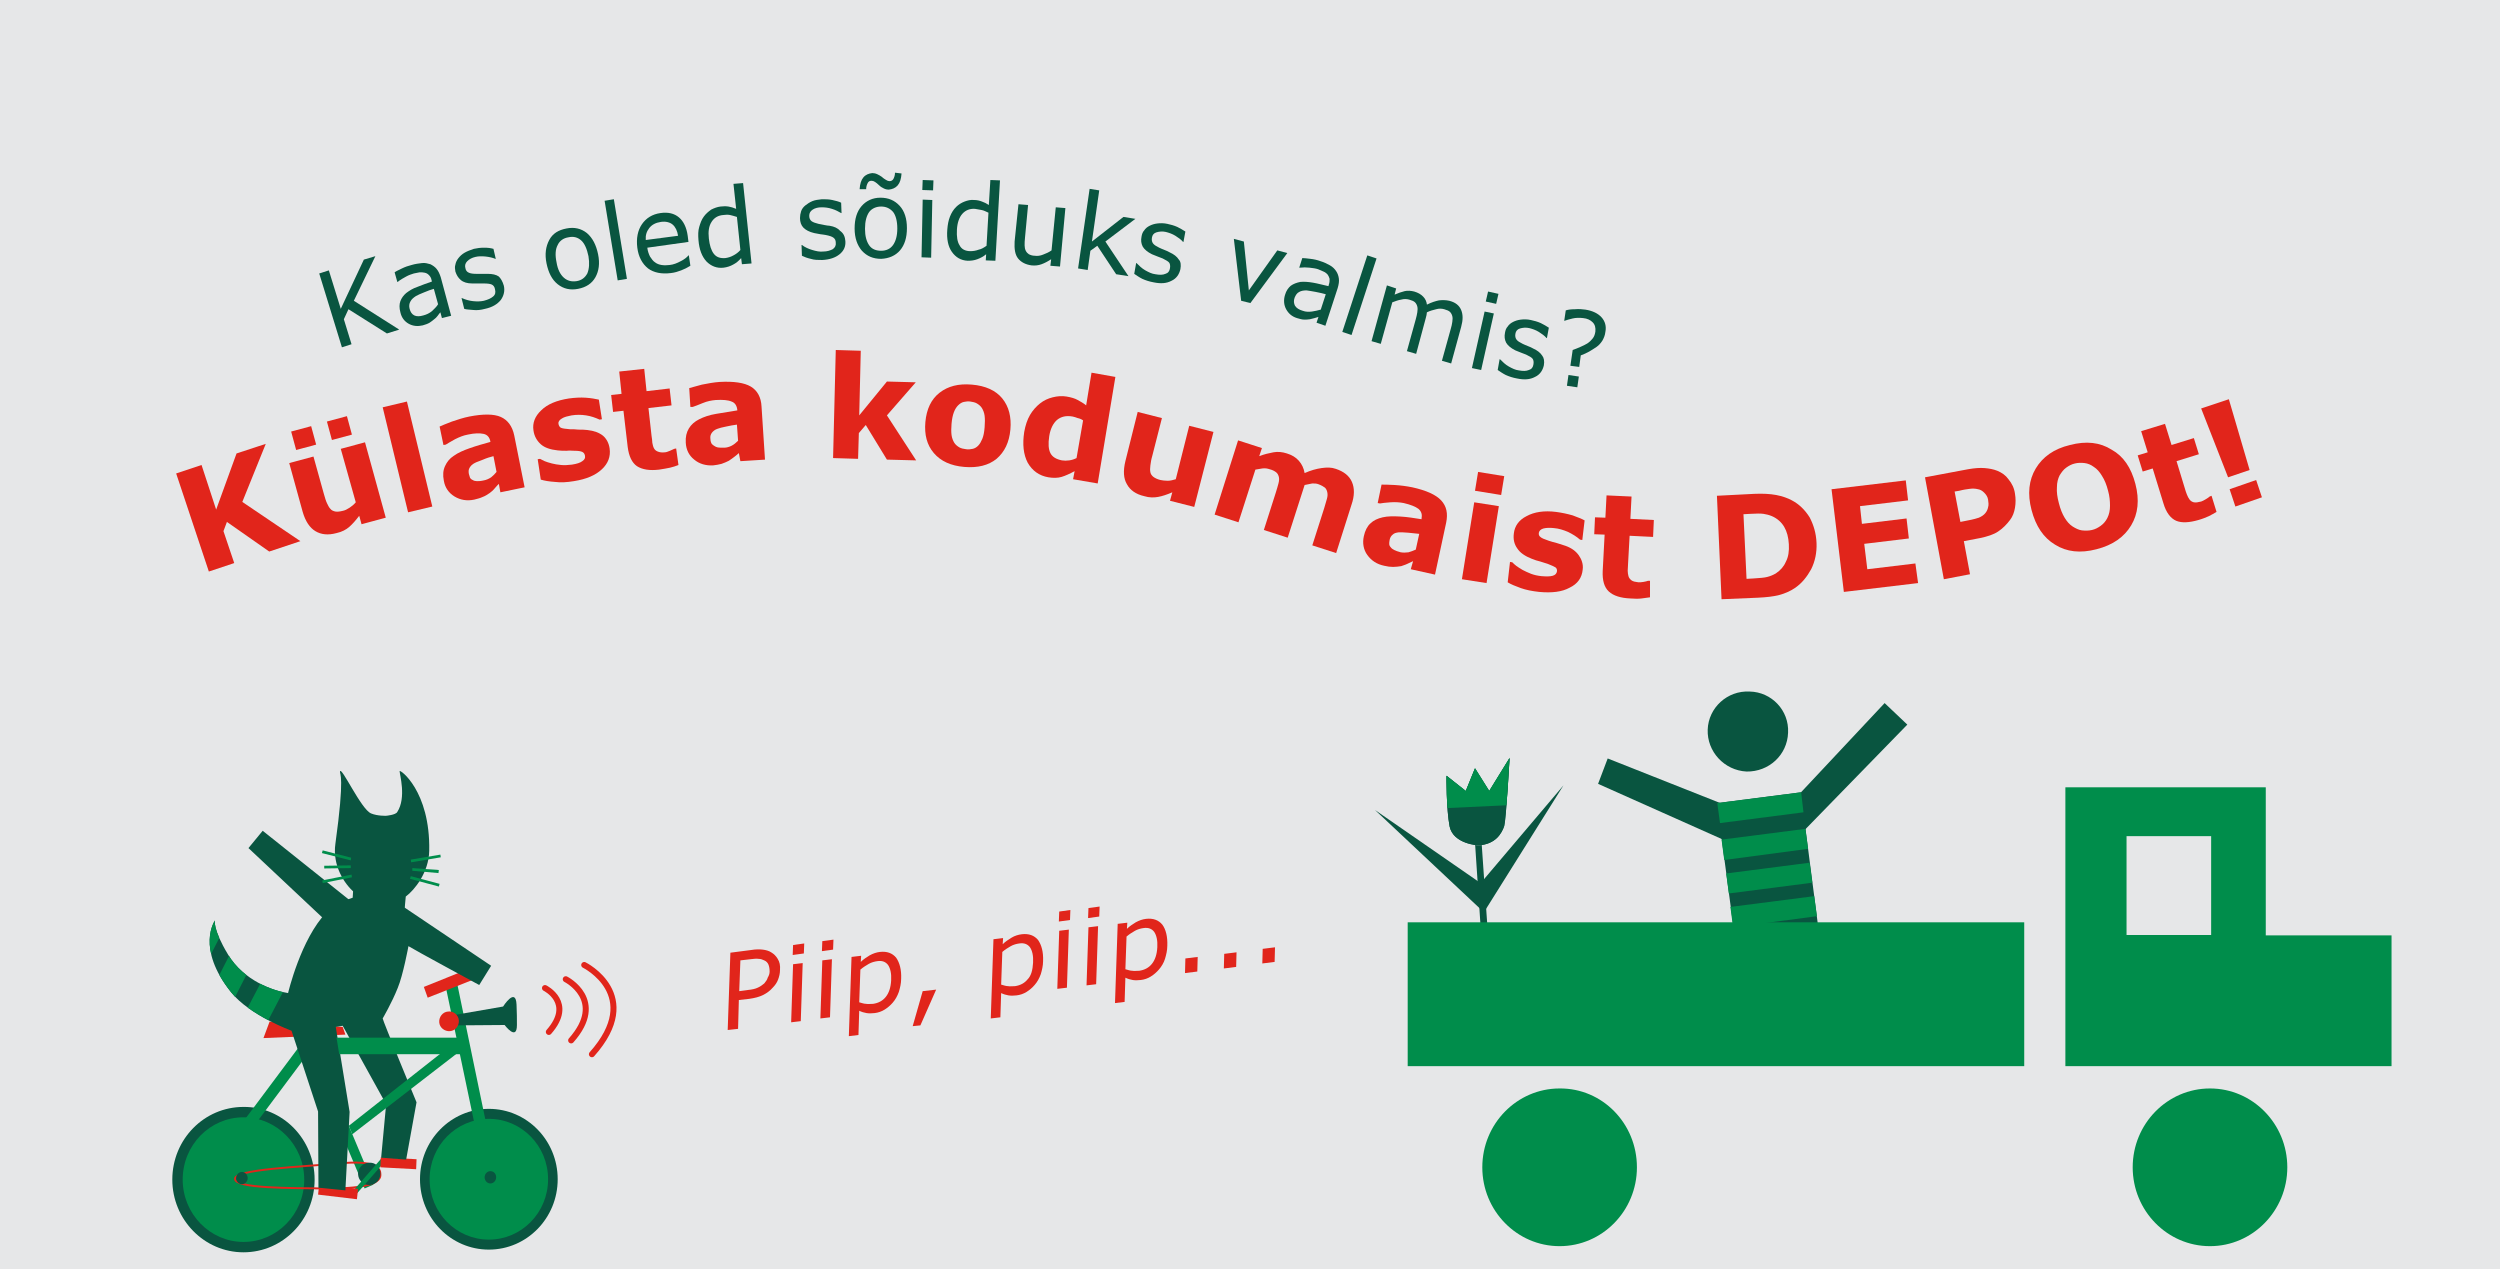 <?xml version="1.0" encoding="utf-8"?>
<!-- Generator: Adobe Illustrator 24.2.1, SVG Export Plug-In . SVG Version: 6.00 Build 0)  -->
<svg version="1.1" id="Layer_1" xmlns="http://www.w3.org/2000/svg" xmlns:xlink="http://www.w3.org/1999/xlink" x="0px" y="0px"
	 width="650px" height="330px" viewBox="0 0 650 330" style="enable-background:new 0 0 650 330;" xml:space="preserve">
<style type="text/css">
	.st0{fill:#E6E7E8;}
	.st1{clip-path:url(#SVGID_2_);}
	.st2{fill:#E1251B;}
	.st3{clip-path:url(#SVGID_4_);fill:#008D4B;}
	.st4{clip-path:url(#SVGID_4_);fill:#095540;}
	.st5{clip-path:url(#SVGID_4_);fill:#FFFFFF;}
	.st6{clip-path:url(#SVGID_6_);fill:#095540;}
	.st7{clip-path:url(#SVGID_6_);fill:#008D4B;}
	.st8{fill:#008D4B;}
	.st9{clip-path:url(#SVGID_8_);fill:#095540;}
	.st10{clip-path:url(#SVGID_8_);fill:#008D4B;}
	.st11{clip-path:url(#SVGID_8_);fill:#E1251B;}
	.st12{clip-path:url(#SVGID_8_);fill:none;stroke:#E1251B;stroke-width:0.504;stroke-miterlimit:10;}
	.st13{clip-path:url(#SVGID_10_);fill:#008D4B;}
	.st14{fill:#095540;}
	.st15{clip-path:url(#SVGID_12_);fill:#095540;}
	.st16{clip-path:url(#SVGID_12_);fill:#008D4B;}
	.st17{fill:none;stroke:#E1251B;stroke-width:1.566;stroke-linecap:round;stroke-miterlimit:10;}
</style>
<rect class="st0" width="650" height="330"/>
<g>
	<g>
		<defs>
			<rect id="SVGID_1_" x="-10.5" y="0.4" width="661.6" height="330.8"/>
		</defs>
		<clipPath id="SVGID_2_">
			<use xlink:href="#SVGID_1_"  style="overflow:visible;"/>
		</clipPath>
		<g class="st1">
			<path class="st2" d="M202.8,252.2c0,0.9-0.2,1.7-0.5,2.5c-0.3,0.8-0.8,1.5-1.4,2.1c-0.7,0.8-1.5,1.4-2.5,1.9
				c-1,0.5-2.2,0.8-3.6,1l-2.7,0.3l-0.2,7.5l-2.7,0.3l0.7-20.1l5.4-0.7c1.2-0.2,2.2-0.2,3-0.1c0.8,0.1,1.6,0.3,2.2,0.7
				c0.7,0.4,1.3,1,1.7,1.7C202.7,250.1,202.9,251,202.8,252.2z M200.1,252.6c0-0.7-0.1-1.3-0.3-1.8c-0.2-0.5-0.6-0.9-1.1-1.1
				c-0.4-0.2-0.9-0.4-1.5-0.4c-0.5-0.1-1.2,0-2.1,0.1l-2.6,0.3l-0.3,8l2.2-0.3c1.1-0.1,2-0.3,2.6-0.6c0.7-0.3,1.2-0.7,1.7-1.1
				c0.4-0.5,0.8-1,0.9-1.5C199.9,253.7,200.1,253.2,200.1,252.6z"/>
			<path class="st2" d="M208.2,265.5l-2.5,0.3l0.5-15.1l2.5-0.3L208.2,265.5z M209,247.9l-2.9,0.4l0.1-2.6l2.9-0.4L209,247.9z"/>
			<path class="st2" d="M215.8,264.5l-2.5,0.3l0.5-15.1l2.5-0.3L215.8,264.5z M216.6,246.9l-2.9,0.4l0.1-2.6l2.9-0.4L216.6,246.9z"
				/>
			<path class="st2" d="M234.3,254.5c0,1.2-0.3,2.4-0.6,3.4c-0.4,1.1-0.9,2-1.6,2.8c-0.6,0.7-1.3,1.3-2.1,1.8
				c-0.8,0.5-1.7,0.8-2.6,0.9c-0.8,0.1-1.5,0.1-2.1,0c-0.6-0.1-1.3-0.3-1.9-0.6l-0.2,6.3l-2.5,0.3l0.7-20.6l2.5-0.3l-0.1,1.6
				c0.7-0.7,1.5-1.2,2.3-1.7c0.9-0.5,1.8-0.8,2.7-0.9c1.8-0.2,3.2,0.3,4.2,1.5C233.9,250.3,234.4,252.1,234.3,254.5z M231.7,254.9
				c0.1-1.8-0.2-3.1-0.8-4c-0.6-0.8-1.5-1.2-2.8-1c-0.7,0.1-1.5,0.3-2.2,0.7c-0.7,0.4-1.5,0.9-2.2,1.5l-0.3,8.5
				c0.7,0.2,1.3,0.4,1.8,0.4c0.5,0.1,1.1,0,1.8,0c1.4-0.2,2.5-0.8,3.3-1.8S231.6,256.8,231.7,254.9z"/>
			<path class="st2" d="M243.4,257.3l-4.1,9.3l-2,0.2l2.6-9.1L243.4,257.3z"/>
			<path class="st2" d="M271.2,249.9c0,1.2-0.3,2.4-0.6,3.4c-0.4,1.1-0.9,2-1.6,2.8c-0.6,0.7-1.3,1.3-2.1,1.8
				c-0.8,0.5-1.7,0.8-2.6,0.9c-0.8,0.1-1.5,0.1-2.1,0c-0.6-0.1-1.3-0.3-1.9-0.6l-0.2,6.3l-2.5,0.3l0.7-20.6l2.5-0.3l-0.1,1.6
				c0.7-0.7,1.5-1.2,2.3-1.7s1.8-0.8,2.7-0.9c1.8-0.2,3.2,0.3,4.2,1.5C270.8,245.7,271.3,247.5,271.2,249.9z M268.6,250.3
				c0.1-1.8-0.2-3.1-0.8-4c-0.6-0.8-1.5-1.2-2.8-1c-0.7,0.1-1.5,0.3-2.2,0.7c-0.7,0.4-1.5,0.9-2.2,1.5l-0.3,8.5
				c0.7,0.2,1.3,0.4,1.8,0.4c0.5,0.1,1.1,0,1.8,0c1.4-0.2,2.5-0.8,3.3-1.8C268.1,253.7,268.5,252.2,268.6,250.3z"/>
			<path class="st2" d="M277.4,256.8l-2.5,0.3l0.5-15.1l2.5-0.3L277.4,256.8z M278.2,239.2l-2.9,0.4l0.1-2.6l2.9-0.4L278.2,239.2z"
				/>
			<path class="st2" d="M285,255.9l-2.5,0.3l0.5-15.1l2.5-0.3L285,255.9z M285.8,238.3l-2.9,0.4l0.1-2.6l2.9-0.4L285.8,238.3z"/>
			<path class="st2" d="M303.5,245.9c0,1.2-0.3,2.4-0.6,3.4s-0.9,2-1.6,2.8c-0.6,0.7-1.3,1.3-2.1,1.8c-0.8,0.5-1.7,0.8-2.6,0.9
				c-0.8,0.1-1.5,0.1-2.1,0c-0.6-0.1-1.3-0.3-1.9-0.6l-0.2,6.3l-2.5,0.3l0.7-20.6l2.5-0.3l-0.1,1.6c0.7-0.7,1.5-1.2,2.3-1.7
				c0.9-0.5,1.8-0.8,2.7-0.9c1.8-0.2,3.2,0.3,4.2,1.5C303.1,241.6,303.6,243.5,303.5,245.9z M300.9,246.3c0.1-1.8-0.2-3.1-0.8-4
				c-0.6-0.8-1.5-1.2-2.8-1c-0.7,0.1-1.5,0.3-2.2,0.7c-0.7,0.4-1.5,0.9-2.2,1.5l-0.3,8.5c0.7,0.2,1.3,0.4,1.8,0.4
				c0.5,0.1,1.1,0,1.8,0c1.4-0.2,2.5-0.8,3.3-1.8S300.8,248.2,300.9,246.3z"/>
			<path class="st2" d="M311.3,252.6l-3.2,0.4l0.1-3.8l3.2-0.4L311.3,252.6z"/>
			<path class="st2" d="M321.4,251.4l-3.2,0.4l0.1-3.8l3.2-0.4L321.4,251.4z"/>
			<path class="st2" d="M331.4,250.1l-3.2,0.4l0.1-3.8l3.2-0.4L331.4,250.1z"/>
		</g>
	</g>
	<g>
		<defs>
			<rect id="SVGID_3_" x="-10.5" y="0.4" width="661.6" height="330.8"/>
		</defs>
		<clipPath id="SVGID_4_">
			<use xlink:href="#SVGID_3_"  style="overflow:visible;"/>
		</clipPath>
		<path class="st3" d="M425.6,303.5c0,11.3-9,20.5-20.1,20.5c-11.1,0-20.1-9.2-20.1-20.5c0-11.3,9-20.5,20.1-20.5
			C416.6,282.9,425.6,292.1,425.6,303.5"/>
		<path class="st3" d="M594.7,303.5c0,11.3-9,20.5-20.1,20.5c-11.1,0-20.1-9.2-20.1-20.5c0-11.3,9-20.5,20.1-20.5
			C585.7,283,594.7,292.2,594.7,303.5"/>
		<path class="st3" d="M537,277.2l84.8,0l0-34l-32.7,0l0-38.5l-52.1,0L537,277.2z M552.9,217.4l22,0l0,25.7h-22V217.4z"/>
		<path class="st4" d="M454.1,200.6c5.8,0.1,10.6-4.3,10.8-10.1c0.3-5.8-4.3-10.6-10-10.7c-5.8-0.3-10.7,4.2-10.9,9.9
			C443.8,195.4,448.3,200.3,454.1,200.6"/>
		<polygon class="st4" points="453.6,211.3 418,197.2 415.5,203.8 448,218.3 		"/>
		<polygon class="st4" points="466.1,208.3 490,182.8 495.9,188.4 465.8,219.3 		"/>
		<polygon class="st4" points="475.4,261.6 452.7,256.1 446.4,208.8 468.2,206 		"/>
		<polygon class="st3" points="468.9,211.2 447.2,214 446.5,208.8 468.3,206 		"/>
		<polygon class="st3" points="470.1,220.7 448.3,223.6 447.6,218.3 469.4,215.5 		"/>
		<polygon class="st3" points="471.2,229.5 449.5,232.3 448.8,227.1 470.5,224.3 		"/>
		<polygon class="st3" points="472.4,238.2 450.6,241.1 449.9,235.8 471.7,233 		"/>
		<polygon class="st3" points="473.5,247 451.8,249.8 451.1,244.6 472.8,241.8 		"/>
		<polygon class="st4" points="376.8,256.1 395.5,254.1 396.9,244.9 374.5,246.9 		"/>
		<polygon class="st4" points="387.6,253.5 385.8,253.6 383.5,219.1 385.2,218.9 		"/>
		<path class="st5" d="M384.4,219.8c0,0-6.5-0.3-7.5-4.9c-0.9-4.6-0.8-13.2-0.8-13.2l5,4l2.4-5.9l3.7,5.9l5.3-8.6
			c0,0-0.9,15.9-1.4,17.7C390.4,216.7,388.9,219.5,384.4,219.8"/>
		<path class="st4" d="M384.4,219.8c0,0-6.5-0.3-7.5-4.9c-0.9-4.6-0.8-13.2-0.8-13.2l5,4l2.4-5.9l3.7,5.9l5.3-8.6
			c0,0-0.9,15.9-1.4,17.7C390.4,216.7,388.9,219.5,384.4,219.8"/>
		<polygon class="st4" points="385.4,236.8 385.1,229.7 357.5,210.6 		"/>
		<polygon class="st4" points="385.5,237.7 384.9,229.7 406.5,204.2 		"/>
	</g>
	<g>
		<defs>
			<path id="SVGID_5_" d="M387.2,205.6l-3.7-5.9l-2.4,5.9l-5-3.9c0,0-0.1,8.6,0.8,13.2c0.9,4.6,7.5,4.9,7.5,4.9
				c4.5-0.2,6.1-3.1,6.7-5.1c0.5-1.8,1.4-17.7,1.4-17.7L387.2,205.6z"/>
		</defs>
		<clipPath id="SVGID_6_">
			<use xlink:href="#SVGID_5_"  style="overflow:visible;"/>
		</clipPath>
		<path class="st6" d="M384.4,219.8c0,0-6.5-0.3-7.5-4.9c-0.9-4.6-0.8-13.2-0.8-13.2l5,4l2.4-5.9l3.7,5.9l5.3-8.6
			c0,0-0.9,15.9-1.4,17.7C390.4,216.7,388.9,219.5,384.4,219.8"/>
		<polygon class="st7" points="367.6,210.5 399.7,209 399.1,195.6 367,197.1 		"/>
	</g>
	<rect x="366" y="239.8" class="st8" width="160.3" height="37.4"/>
	<g>
		<defs>
			<rect id="SVGID_7_" x="-10.5" y="0.4" width="661.6" height="330.8"/>
		</defs>
		<clipPath id="SVGID_8_">
			<use xlink:href="#SVGID_7_"  style="overflow:visible;"/>
		</clipPath>
		<path class="st9" d="M145,306.6c0,10.1-8,18.3-17.9,18.3c-9.9,0-17.9-8.2-17.9-18.3c0-10.1,8-18.3,17.9-18.3
			C137,288.3,145,296.5,145,306.6"/>
		<path class="st9" d="M81.8,306.7c0,10.5-8.3,18.9-18.5,18.9c-10.2,0-18.5-8.5-18.5-18.9c0-10.5,8.3-18.9,18.5-18.9
			C73.5,287.7,81.8,296.2,81.8,306.7"/>
		<polygon class="st10" points="64.2,295.2 81.9,271.5 79.6,269.7 61.9,293.4 		"/>
		<polygon class="st10" points="97.1,308 78.9,264.6 76.5,265.7 94.8,309 		"/>
		<polygon class="st11" points="70.1,265.6 89.1,267 89.8,269 68.5,269.9 		"/>
		<polygon class="st10" points="127,295 118.9,255.9 115.9,256.6 124.1,295.7 		"/>
		<polygon class="st11" points="110.2,256.6 125.1,250.6 126.1,253.5 111.2,259.4 		"/>
		<path class="st10" d="M142.5,306.6c0,8.7-6.9,15.7-15.4,15.7c-8.5,0-15.4-7-15.4-15.7c0-8.7,6.9-15.7,15.4-15.7
			C135.6,290.9,142.5,297.9,142.5,306.6"/>
		<path class="st10" d="M79.1,306.7c0,9-7.1,16.2-15.8,16.2c-8.7,0-15.8-7.3-15.8-16.2c0-9,7.1-16.2,15.8-16.2
			C72,290.5,79.1,297.8,79.1,306.7"/>
		<path class="st12" d="M98.9,305.3c0,0.7,0.5,3.8-13.6,3.7c-10.1-0.1-24.2,0-24.2-2.5c0-2.5,17-3.1,27-4
			C98.2,301.5,98.9,304,98.9,305.3z"/>
		<path class="st9" d="M64.4,306.3c0,0.9-0.7,1.6-1.5,1.6c-0.8,0-1.5-0.7-1.5-1.6c0-0.9,0.7-1.6,1.5-1.6
			C63.7,304.7,64.4,305.4,64.4,306.3"/>
		<path class="st9" d="M129,306.1c0,0.9-0.7,1.6-1.5,1.6c-0.8,0-1.5-0.7-1.5-1.6c0-0.9,0.7-1.6,1.5-1.6
			C128.4,304.5,129,305.2,129,306.1"/>
		<path class="st9" d="M98.9,305.2c0,1.6-1.3,2.9-2.9,2.9c-1.6,0-2.9-1.3-2.9-2.9c0-1.6,1.3-2.9,2.9-2.9
			C97.7,302.2,98.9,303.5,98.9,305.2"/>
		<polygon class="st10" points="92,309.4 99.5,300.8 100.4,301.6 92.9,310.2 		"/>
		<polygon class="st11" points="99,300.9 108.3,301.4 108.2,304 98.9,303.5 		"/>
		<polygon class="st11" points="83,307.8 93.1,309.1 92.8,311.8 82.7,310.6 		"/>
		<path class="st9" d="M91.9,230.2l-0.2,3.2c-0.7,0.3-4.4,1.3-6.8,3.8c-6.7,6.9-10,21-10,21c-3.9-0.6-11.5-3.2-15.6-10
			c-4.1-6.8-3.4-8.9-3.4-8.9s-5.1,7.1,4.2,18.7c4.8,6,15.7,10,15.7,10l6.9,21l0.1,19.8l7,0.7l1.1-20.4l-3.6-22.1l1.8-0.3l11.3,20.4
			l-1.3,13.9l6.5,0.5l2.7-14.9c0,0-8.8-21.3-8.8-21.8c0,0,2.4-4.1,3.9-7.9c1.4-3.3,2.8-10.9,2.8-10.9c1.4,0.9,18.4,10.1,18.4,10.1
			l3.1-5l-22.6-15.2l0.2-3.4"/>
	</g>
	<g>
		<defs>
			<path id="SVGID_9_" d="M91.7,233.4c-0.7,0.3-4.4,1.3-6.8,3.8c-6.7,6.9-10,21-10,21c-3.9-0.6-11.5-3.2-15.6-10
				c-4.1-6.8-3.4-8.9-3.4-8.9s-5.1,7.1,4.2,18.7c4.8,6,15.7,10,15.7,10l6.9,21l0.1,19.8l7,0.7l1.1-20.4l-3.6-22.1l1.8-0.3l11.3,20.4
				l-1.3,13.9l6.5,0.5l2.7-14.9c0,0-8.8-21.3-8.8-21.8c0,0,2.4-4.1,3.9-7.9c1.4-3.3,2.8-10.9,2.8-10.9c1.4,0.9,18.4,10.1,18.4,10.1
				l3.1-5l-22.6-15.2l0.2-3.4l-13.4-2.2L91.7,233.4z"/>
		</defs>
		<clipPath id="SVGID_10_">
			<use xlink:href="#SVGID_9_"  style="overflow:visible;"/>
		</clipPath>
		<polygon class="st13" points="63.2,277.8 75.2,254.8 69.8,251.7 57.8,274.6 		"/>
		<polygon class="st13" points="54.3,272.6 72.5,236.9 67.1,233.7 48.9,269.5 		"/>
		<polygon class="st13" points="45.1,267.3 63.3,231.5 57.9,228.4 39.7,264.2 		"/>
	</g>
	<polygon class="st14" points="64.6,220.5 86.2,240.8 92.1,235 68.3,216 	"/>
	<polygon class="st8" points="88.2,274.1 120.6,274.1 120.6,269.8 87.5,269.8 	"/>
	<polygon class="st8" points="91.6,294.9 120.1,272.9 118.5,270.8 90.7,292.7 	"/>
	<g>
		<defs>
			<rect id="SVGID_11_" x="-10.5" y="0.4" width="661.6" height="330.8"/>
		</defs>
		<clipPath id="SVGID_12_">
			<use xlink:href="#SVGID_11_"  style="overflow:visible;"/>
		</clipPath>
		<path class="st15" d="M105.2,236.3l0.3-3.2c2.3-1.7,6-6.3,6.1-11.9c0.3-15.6-7.7-21.3-7.7-20.7c0,0.8,1.8,6.9-0.6,10.6
			c-0.4,0.8-2.9,1-2.9,1s-2.2,0.1-3.9-0.6c-2.6-1-7.8-12.5-8.1-10.9c-0.1,0.8,1.3,0.7-1.2,18.8c-0.8,5.6,2.3,10.4,4.9,12.6l-0.5,3.5
			L105.2,236.3z"/>
		<polygon class="st16" points="106.8,223.5 114.5,222.2 114.6,222.9 106.9,224.2 		"/>
		<polygon class="st16" points="106.6,228.5 106.8,227.8 114.3,229.8 114.1,230.5 		"/>
		<polygon class="st16" points="107.2,226.4 107.2,225.7 114.1,226.2 114,227 		"/>
		<polygon class="st16" points="83.7,221.8 83.9,221.1 91.3,223 91.2,223.7 		"/>
		<polygon class="st16" points="83.8,228.9 91.4,227.4 91.5,228.1 83.9,229.6 		"/>
		<polygon class="st16" points="84.3,225.1 91.2,225 91.2,225.7 84.3,225.8 		"/>
	</g>
	<g>
		<path class="st2" d="M78.1,140.7l-8.1,2.7l-11-7.7l-0.9,2.4l2.8,8.3l-6.6,2.2l-8.5-25.5l6.6-2.2l3.8,11.6l5.3-14.6l7.6-2.5
			l-6.1,15.1L78.1,140.7z"/>
		<path class="st2" d="M100.3,134.6l-6.3,1.7l-0.6-2.2c-0.9,1.2-1.8,2.2-2.6,2.9c-0.8,0.7-1.9,1.3-3.3,1.6c-2.2,0.6-4,0.4-5.5-0.5
			c-1.5-0.9-2.6-2.6-3.3-5l-3.5-12.7l6.3-1.7l2.7,9.7c0.3,1,0.5,1.8,0.8,2.4s0.5,1.1,0.9,1.5c0.3,0.4,0.8,0.6,1.3,0.7
			c0.5,0.1,1.2,0,2-0.2c0.5-0.1,1.1-0.4,1.7-0.8c0.6-0.4,1.1-0.8,1.6-1.4l-3.9-13.9l6.3-1.7L100.3,134.6z M82.2,115.6L77,117
			l-1.3-4.8l5.2-1.4L82.2,115.6z M91.5,113l-5.2,1.4l-1.3-4.8l5.2-1.4L91.5,113z"/>
		<path class="st2" d="M112.4,131.7l-6.3,1.5l-6.6-27.3l6.3-1.5L112.4,131.7z"/>
		<path class="st2" d="M129.7,125.8c-0.3,0.3-0.7,0.7-1.1,1.2c-0.4,0.5-0.9,0.9-1.3,1.2c-0.6,0.4-1.2,0.8-1.8,1
			c-0.6,0.3-1.4,0.5-2.2,0.7c-1.9,0.4-3.6,0.1-5.1-0.8c-1.5-0.9-2.5-2.3-2.8-4.1c-0.3-1.5-0.2-2.7,0.3-3.8s1.2-2,2.3-2.7
			c1.1-0.8,2.5-1.4,4.2-2c1.7-0.6,3.5-1.1,5.3-1.6l0-0.1c-0.2-1.1-0.8-1.8-1.8-2c-1-0.2-2.3-0.2-4.1,0.2c-1.1,0.2-2.1,0.6-3.3,1.2
			c-1.1,0.6-1.9,1.1-2.4,1.4l-0.6,0.1l-1-4.8c0.6-0.3,1.7-0.7,3.2-1.3c1.5-0.5,3-1,4.5-1.3c3.6-0.7,6.4-0.7,8.2,0.1
			c1.8,0.8,3,2.4,3.5,4.8l2.7,13.5l-6.3,1.3L129.7,125.8z M129.1,122.7l-0.8-4.1c-0.8,0.2-1.8,0.5-2.7,0.9s-1.7,0.6-2.2,0.9
			c-0.6,0.3-1,0.7-1.3,1.2c-0.3,0.5-0.3,1-0.2,1.6c0.1,0.4,0.2,0.7,0.3,1c0.1,0.2,0.4,0.5,0.7,0.6c0.3,0.2,0.7,0.3,1.1,0.3
			c0.4,0,1,0,1.8-0.2c0.6-0.1,1.3-0.4,1.9-0.8C128.2,123.7,128.7,123.2,129.1,122.7z"/>
		<path class="st2" d="M158.5,116.6c0.3,2.1-0.4,3.9-2,5.4c-1.7,1.6-4.1,2.6-7.3,3.1c-1.8,0.3-3.4,0.4-4.9,0.2
			c-1.5-0.1-2.7-0.3-3.7-0.6l-0.8-5.3l0.6-0.1c0.4,0.2,0.8,0.4,1.2,0.6c0.5,0.2,1.1,0.4,1.9,0.6c0.7,0.2,1.5,0.3,2.4,0.4
			c0.9,0.1,1.8,0,2.8-0.1c1.3-0.2,2.2-0.5,2.7-0.9c0.6-0.4,0.8-0.8,0.7-1.4c-0.1-0.5-0.3-0.8-0.7-1c-0.4-0.2-1.1-0.3-2.1-0.3
			c-0.5,0-1.2-0.1-2,0c-0.8,0-1.6,0-2.3-0.1c-1.9-0.2-3.4-0.7-4.4-1.6c-1-0.9-1.7-2.1-1.9-3.6c-0.3-1.9,0.4-3.7,2-5.2
			c1.6-1.6,4-2.6,7.2-3.1c1.5-0.2,3-0.3,4.4-0.2c1.4,0.1,2.5,0.3,3.4,0.5l0.8,5.1l-0.6,0.1c-1.1-0.5-2.2-0.9-3.5-1.1
			c-1.3-0.2-2.5-0.2-3.8,0c-1,0.2-1.9,0.4-2.5,0.8c-0.7,0.4-1,0.9-0.9,1.4c0.1,0.5,0.3,0.8,0.6,1c0.4,0.2,1.2,0.3,2.4,0.4
			c0.7,0,1.4,0,2.2,0.1c0.8,0,1.6,0,2.3,0.1c1.8,0.2,3.1,0.7,4.1,1.5C157.7,114.1,158.3,115.2,158.5,116.6z"/>
		<path class="st2" d="M176.4,120.9c-0.7,0.3-1.4,0.5-2.2,0.7c-0.8,0.2-1.7,0.3-2.8,0.5c-2.5,0.3-4.4,0-5.8-0.9
			c-1.3-0.9-2.1-2.6-2.4-5l-1.1-9.4l-2.7,0.3l-0.5-4.4l2.7-0.3l-0.6-5.8l6.5-0.7l0.6,5.8l6-0.7l0.5,4.4l-6,0.7l0.8,7.2
			c0.1,0.7,0.2,1.3,0.2,1.8c0.1,0.5,0.2,1,0.4,1.4c0.2,0.4,0.5,0.7,1,0.9s1.1,0.3,1.9,0.2c0.3,0,0.8-0.2,1.3-0.4
			c0.5-0.2,0.9-0.4,1.1-0.5l0.5-0.1L176.4,120.9z"/>
		<path class="st2" d="M192.1,117.8c-0.3,0.3-0.7,0.6-1.2,1c-0.5,0.4-1,0.7-1.4,1c-0.6,0.3-1.3,0.6-1.9,0.8
			c-0.7,0.2-1.4,0.3-2.2,0.4c-1.9,0.1-3.6-0.4-4.9-1.5c-1.4-1.1-2.1-2.6-2.2-4.4c-0.1-1.5,0.2-2.7,0.8-3.7c0.6-1,1.5-1.8,2.7-2.4
			c1.2-0.6,2.6-1.1,4.4-1.4s3.6-0.6,5.5-0.9l0-0.1c-0.1-1.1-0.6-1.9-1.5-2.2c-0.9-0.4-2.3-0.5-4.1-0.4c-1.1,0.1-2.2,0.3-3.4,0.8
			c-1.2,0.5-2,0.8-2.6,1l-0.6,0l-0.3-4.9c0.7-0.2,1.8-0.5,3.3-0.9c1.5-0.3,3.1-0.6,4.6-0.7c3.7-0.2,6.4,0.2,8.1,1.2
			c1.7,1,2.7,2.8,2.8,5.2l0.9,13.8l-6.4,0.4L192.1,117.8z M191.9,114.6l-0.3-4.2c-0.9,0.1-1.8,0.3-2.8,0.5s-1.8,0.4-2.3,0.6
			c-0.6,0.2-1.1,0.6-1.4,1c-0.3,0.4-0.5,0.9-0.4,1.6c0,0.4,0.1,0.8,0.2,1c0.1,0.3,0.3,0.5,0.6,0.7c0.3,0.2,0.6,0.4,1,0.5
			c0.4,0.1,1,0.1,1.8,0.1c0.6,0,1.3-0.2,1.9-0.5S191.4,115.1,191.9,114.6z"/>
		<path class="st2" d="M238.2,119.7l-7.6-0.2l-5.5-9l-1.8,2.1l-0.2,6.7l-6.5-0.2l0.7-28.1l6.5,0.2l-0.4,16.8l7.2-8.8l7.5,0.2
			l-7.5,8.6L238.2,119.7z"/>
		<path class="st2" d="M262.7,111.7c-0.3,3.3-1.5,5.8-3.6,7.6c-2.1,1.7-4.9,2.4-8.4,2.1c-3.5-0.3-6.1-1.5-7.9-3.6s-2.5-4.8-2.2-8.1
			c0.3-3.3,1.5-5.9,3.7-7.6s4.9-2.4,8.4-2.1c3.5,0.3,6.2,1.5,7.9,3.6C262.3,105.7,263,108.4,262.7,111.7z M254.3,115.9
			c0.5-0.5,0.8-1.1,1.1-1.8s0.5-1.7,0.6-3c0.1-1.2,0.1-2.2,0-3c-0.1-0.8-0.4-1.5-0.7-2c-0.3-0.5-0.8-0.9-1.3-1.2
			c-0.5-0.3-1.1-0.4-1.7-0.5c-0.6-0.1-1.2,0-1.7,0.1c-0.5,0.1-1,0.4-1.5,0.9c-0.4,0.4-0.8,1-1.1,1.8c-0.3,0.8-0.5,1.8-0.6,3
			c-0.1,1.1-0.1,2.1,0,2.9c0.1,0.8,0.4,1.5,0.7,2c0.3,0.5,0.8,0.9,1.3,1.2c0.5,0.3,1.1,0.4,1.8,0.5c0.6,0.1,1.2,0,1.7-0.1
			C253.4,116.6,253.9,116.3,254.3,115.9z"/>
		<path class="st2" d="M285.4,125.7l-6.4-1.1l0.4-2.1c-1.3,0.7-2.4,1.2-3.4,1.5c-1,0.3-2.2,0.3-3.4,0.1c-2.4-0.4-4.2-1.7-5.4-3.8
			c-1.1-2.1-1.4-4.8-0.9-8c0.3-1.7,0.8-3.2,1.5-4.4c0.7-1.2,1.6-2.2,2.6-3c1-0.8,2.1-1.3,3.3-1.6c1.2-0.3,2.4-0.4,3.6-0.2
			c1.2,0.2,2.2,0.5,2.9,0.9c0.7,0.4,1.5,0.8,2.2,1.4l1.4-8.5L290,98L285.4,125.7z M279.9,119.1l1.7-9.8c-0.4-0.3-0.9-0.5-1.4-0.6
			c-0.5-0.2-0.9-0.3-1.3-0.4c-1.7-0.3-3,0-4.1,0.9c-1,0.9-1.7,2.3-2,4.2c-0.3,2-0.2,3.4,0.3,4.4c0.5,1,1.5,1.6,3,1.9
			c0.6,0.1,1.2,0.1,1.9,0C278.7,119.6,279.3,119.4,279.9,119.1z"/>
		<path class="st2" d="M310.5,131.8l-6.3-1.6l0.6-2.2c-1.4,0.6-2.6,1-3.7,1.2c-1.1,0.2-2.3,0.2-3.6-0.2c-2.2-0.5-3.7-1.6-4.5-3.1
			c-0.9-1.5-1-3.5-0.4-6l3.2-12.8l6.3,1.6l-2.5,9.8c-0.3,1-0.4,1.8-0.5,2.5c-0.1,0.7-0.1,1.3,0,1.8c0.1,0.5,0.4,0.9,0.8,1.2
			c0.4,0.3,1,0.6,1.8,0.8c0.5,0.1,1.2,0.2,1.9,0.2c0.7,0,1.4-0.2,2.1-0.4l3.5-13.9l6.3,1.6L310.5,131.8z"/>
		<path class="st2" d="M339.2,126.1l-4.4,13.7l-6.2-2l3.1-9.7c0.3-0.9,0.5-1.7,0.7-2.4c0.2-0.7,0.2-1.3,0.1-1.7s-0.3-0.9-0.7-1.2
			c-0.4-0.3-0.9-0.6-1.7-0.8c-0.6-0.2-1.2-0.3-1.9-0.2s-1.3,0.2-1.8,0.3l-4.4,13.7l-6.2-2l6.1-19.3l6.2,2l-0.7,2.1
			c1.3-0.5,2.6-0.8,3.7-1c1.1-0.2,2.3-0.1,3.5,0.3c1.3,0.4,2.3,1,3.1,1.9s1.3,2,1.5,3.2c1.6-0.7,3-1.1,4.4-1.3
			c1.4-0.2,2.6-0.2,3.7,0.2c2.1,0.7,3.5,1.8,4.2,3.4c0.7,1.6,0.7,3.6-0.1,5.9l-4,12.6l-6.2-2l3.1-9.7c0.3-1,0.5-1.8,0.7-2.4
			c0.2-0.7,0.2-1.2,0.1-1.7c-0.1-0.5-0.3-0.9-0.6-1.2c-0.4-0.3-0.9-0.6-1.7-0.9c-0.5-0.2-1-0.2-1.6-0.2
			C340.8,125.8,340.1,125.9,339.2,126.1z"/>
		<path class="st2" d="M367.4,145.9c-0.4,0.2-0.9,0.4-1.5,0.7c-0.6,0.3-1.1,0.4-1.6,0.6c-0.7,0.1-1.4,0.2-2.1,0.2s-1.5-0.1-2.3-0.3
			c-1.9-0.4-3.3-1.3-4.4-2.8c-1-1.4-1.3-3.1-0.9-4.9c0.3-1.4,0.9-2.6,1.7-3.3c0.8-0.8,1.9-1.3,3.2-1.6c1.3-0.3,2.8-0.3,4.6-0.2
			s3.6,0.4,5.5,0.7l0-0.1c0.2-1.1,0-1.9-0.8-2.6c-0.8-0.6-2.1-1.1-3.8-1.5c-1-0.2-2.2-0.3-3.5-0.2c-1.3,0.1-2.2,0.2-2.7,0.3
			l-0.6-0.1l1-4.8c0.7,0,1.8,0,3.4,0.1c1.6,0.1,3.1,0.3,4.6,0.6c3.6,0.8,6.1,1.9,7.5,3.4c1.4,1.5,1.8,3.4,1.3,5.8l-2.9,13.5
			l-6.3-1.4L367.4,145.9z M368.1,142.9l0.9-4.1c-0.9-0.1-1.8-0.2-2.9-0.3s-1.8-0.1-2.4-0.1c-0.7,0.1-1.2,0.2-1.6,0.6
			c-0.4,0.3-0.7,0.8-0.8,1.4c-0.1,0.4-0.1,0.8-0.1,1c0,0.3,0.1,0.6,0.4,0.9c0.2,0.3,0.5,0.5,0.9,0.7c0.4,0.2,0.9,0.4,1.7,0.6
			c0.6,0.1,1.3,0.1,2,0C366.8,143.4,367.5,143.2,368.1,142.9z"/>
		<path class="st2" d="M386.5,151.6l-6.4-1l3.2-20l6.4,1L386.5,151.6z M390.3,128.7l-6.8-1.1l0.8-4.9l6.8,1.1L390.3,128.7z"/>
		<path class="st2" d="M411.5,148.1c-0.2,2.1-1.3,3.7-3.4,4.7c-2,1.1-4.6,1.4-7.9,1.1c-1.8-0.2-3.4-0.5-4.8-1s-2.6-1-3.4-1.5
			l0.6-5.3l0.6,0.1c0.3,0.3,0.6,0.6,1,0.9s1,0.7,1.7,1.1c0.6,0.3,1.4,0.7,2.2,1s1.7,0.5,2.7,0.6c1.3,0.1,2.2,0.1,2.9-0.1
			s1-0.6,1.1-1.1c0.1-0.5-0.1-0.9-0.4-1.1s-1-0.5-2-0.9c-0.5-0.2-1.1-0.3-1.9-0.6c-0.8-0.2-1.5-0.4-2.2-0.7
			c-1.8-0.7-3.1-1.6-3.8-2.7c-0.8-1.1-1.1-2.4-0.9-3.9c0.2-1.9,1.3-3.5,3.3-4.5c2-1.1,4.6-1.5,7.7-1.1c1.5,0.2,2.9,0.5,4.3,0.9
			c1.3,0.5,2.4,0.9,3.1,1.3l-0.6,5.1l-0.6-0.1c-0.9-0.8-1.9-1.4-3.1-2c-1.2-0.5-2.4-0.9-3.7-1c-1-0.1-1.9-0.1-2.7,0.1
			c-0.7,0.2-1.1,0.6-1.2,1.1c-0.1,0.5,0.1,0.9,0.4,1.1c0.3,0.3,1,0.6,2.2,1c0.6,0.2,1.3,0.4,2.1,0.6c0.7,0.2,1.5,0.5,2.2,0.7
			c1.7,0.6,2.8,1.5,3.5,2.5S411.7,146.7,411.5,148.1z"/>
		<path class="st2" d="M429,155.3c-0.7,0.1-1.5,0.2-2.2,0.3c-0.8,0.1-1.7,0.1-2.9,0c-2.5-0.1-4.4-0.7-5.6-1.8s-1.7-2.9-1.6-5.3
			l0.5-9.5l-2.7-0.1l0.2-4.4l2.7,0.1l0.3-5.8l6.5,0.3l-0.3,5.8l6.1,0.3l-0.2,4.4l-6.1-0.3l-0.4,7.2c0,0.7-0.1,1.3-0.1,1.9
			c0,0.5,0.1,1,0.2,1.4c0.1,0.4,0.4,0.8,0.8,1.1c0.4,0.3,1,0.4,1.8,0.5c0.3,0,0.8,0,1.3-0.1c0.6-0.1,0.9-0.2,1.2-0.3l0.5,0
			L429,155.3z"/>
		<path class="st2" d="M472.3,141.2c0.1,2.5-0.4,4.8-1.4,6.8c-1.1,2-2.4,3.6-4.1,4.8c-1.3,0.9-2.7,1.5-4.2,1.9
			c-1.5,0.4-3.4,0.6-5.5,0.7l-9.5,0.4l-1.2-26.9l9.7-0.5c2.2-0.1,4.1,0,5.7,0.3c1.6,0.3,3,0.8,4.1,1.4c1.9,1,3.4,2.5,4.6,4.4
			C471.5,136.4,472.2,138.6,472.3,141.2z M465.1,141.5c-0.1-1.8-0.5-3.3-1.2-4.5c-0.7-1.2-1.8-2.2-3.2-2.8c-0.7-0.3-1.5-0.5-2.2-0.6
			s-1.9-0.1-3.4,0l-1.8,0.1l0.8,16.8l1.8-0.1c1.6-0.1,2.9-0.2,3.6-0.4c0.8-0.2,1.5-0.5,2.2-0.9c1.2-0.8,2.1-1.8,2.6-3
			C465,144.8,465.2,143.3,465.1,141.5z"/>
		<path class="st2" d="M498.7,151.6l-19.3,2.3l-3.2-26.7l19.3-2.3l0.6,5.2l-12.5,1.5l0.5,4.6l11.6-1.4l0.6,5.2l-11.6,1.4l0.8,6.6
			l12.5-1.5L498.7,151.6z"/>
		<path class="st2" d="M523.9,128.4c0.2,1.2,0.2,2.4,0,3.6s-0.6,2.3-1.3,3.2c-0.9,1.2-1.9,2.2-3.1,3c-1.2,0.8-2.8,1.3-4.7,1.7
			l-4.2,0.8l1.6,8.6l-6.8,1.3l-4.9-26.5l11.2-2.1c1.7-0.3,3.1-0.4,4.3-0.3c1.2,0.1,2.3,0.3,3.3,0.7c1.2,0.5,2.2,1.2,2.9,2.2
			C523.1,125.7,523.7,126.9,523.9,128.4z M516.9,129.9c-0.1-0.7-0.5-1.3-1-1.8c-0.5-0.5-1-0.8-1.6-0.9c-0.8-0.2-1.5-0.2-2.2-0.1
			c-0.7,0.1-1.6,0.2-2.7,0.5l-1.2,0.2l1.5,7.9l2-0.4c1.2-0.2,2.1-0.5,2.8-0.7c0.7-0.3,1.3-0.7,1.7-1.2c0.4-0.5,0.6-1,0.7-1.5
			C517.1,131.3,517,130.6,516.9,129.9z"/>
		<path class="st2" d="M555.2,125.8c1.1,4.2,0.7,7.8-1.1,10.8c-1.8,3-4.7,5.1-9,6.2c-4.2,1.1-7.8,0.7-10.8-1.2c-3-1.8-5-4.8-6.1-9
			c-1.1-4.2-0.7-7.8,1.1-10.8c1.8-3,4.7-5.1,8.9-6.1c4.2-1.1,7.8-0.7,10.8,1.2C552.1,118.6,554.1,121.6,555.2,125.8z M547.9,134.7
			c0.5-1,0.7-2,0.7-3.2c0-1.2-0.1-2.5-0.5-3.9c-0.4-1.6-0.9-2.8-1.6-3.9c-0.6-1-1.3-1.8-2.1-2.3c-0.8-0.6-1.6-0.9-2.4-1
			s-1.7-0.1-2.5,0.1c-0.9,0.2-1.6,0.6-2.3,1.1c-0.7,0.5-1.2,1.2-1.7,2c-0.4,0.8-0.7,1.8-0.7,3.1c-0.1,1.2,0.1,2.6,0.5,4.1
			c0.4,1.6,0.9,2.8,1.5,3.8c0.6,1,1.3,1.8,2.1,2.3c0.8,0.5,1.6,0.9,2.4,1c0.9,0.1,1.7,0.1,2.6-0.1c0.9-0.2,1.6-0.6,2.3-1.1
			S547.5,135.5,547.9,134.7z"/>
		<path class="st2" d="M576.3,133.1c-0.6,0.4-1.3,0.7-2,1.1c-0.7,0.3-1.6,0.7-2.7,1c-2.4,0.7-4.4,0.8-5.8,0.2s-2.6-2.1-3.3-4.5
			l-2.8-9.1l-2.6,0.8l-1.3-4.2l2.6-0.8l-1.7-5.5l6.2-1.9l1.7,5.5l5.8-1.8l1.3,4.2l-5.8,1.8l2.1,6.9c0.2,0.7,0.4,1.3,0.6,1.8
			c0.2,0.5,0.4,0.9,0.7,1.3c0.3,0.4,0.7,0.6,1.1,0.7c0.5,0.1,1.1,0,1.9-0.2c0.3-0.1,0.7-0.3,1.2-0.6c0.5-0.3,0.8-0.5,1-0.7l0.5-0.2
			L576.3,133.1z"/>
		<path class="st2" d="M579.5,103.8l5.4,18.4l-5.6,1.9l-7-17.9L579.5,103.8z M588.1,129.3l-6.9,2.4l-1.5-4.5l6.9-2.4L588.1,129.3z"
			/>
	</g>
	<g>
		<path class="st14" d="M103.8,85.7l-3.2,1l-10-6.3l-1.2,2.6l2,6.5l-2.5,0.8l-5.9-19.2l2.5-0.8l3.1,10l6-12.8l3-0.9l-5.6,11.6
			L103.8,85.7z"/>
		<path class="st14" d="M117.3,82.1l-2.4,0.6l-0.4-1.5c-0.2,0.2-0.4,0.5-0.7,0.9c-0.3,0.4-0.6,0.7-0.9,0.9c-0.3,0.3-0.8,0.6-1.2,0.9
			c-0.5,0.3-1.1,0.5-1.8,0.7c-1.3,0.3-2.5,0.2-3.6-0.4c-1.1-0.6-1.9-1.6-2.2-3c-0.3-1.1-0.3-2.1,0-2.9c0.3-0.8,0.8-1.5,1.5-2.1
			c0.8-0.6,1.7-1.2,2.9-1.6c1.2-0.5,2.4-0.9,3.8-1.4l-0.1-0.4c-0.1-0.6-0.4-1-0.7-1.3s-0.6-0.5-1.1-0.6c-0.4-0.1-0.8-0.1-1.3-0.1
			c-0.5,0.1-1,0.2-1.5,0.3c-0.6,0.2-1.3,0.4-2,0.8c-0.7,0.4-1.5,0.8-2.2,1.4l-0.1,0l-0.7-2.5c0.4-0.3,1.1-0.6,1.9-1s1.7-0.7,2.5-0.9
			c1-0.3,1.9-0.4,2.7-0.5s1.5,0.1,2.2,0.3c0.6,0.3,1.2,0.7,1.6,1.2c0.5,0.6,0.8,1.3,1.1,2.2L117.3,82.1z M113.9,79.1l-1.1-4
			c-0.7,0.2-1.6,0.5-2.5,0.9c-1,0.4-1.7,0.7-2.2,1c-0.6,0.4-1.1,0.8-1.4,1.4c-0.3,0.5-0.4,1.2-0.2,1.9c0.2,0.8,0.6,1.4,1.2,1.7
			c0.6,0.3,1.4,0.3,2.4,0c0.8-0.2,1.6-0.6,2.2-1.1C112.9,80.3,113.5,79.8,113.9,79.1z"/>
		<path class="st14" d="M131,74.3c0.3,1.3,0,2.6-0.8,3.7c-0.9,1.1-2.2,1.9-4.1,2.3c-1.1,0.3-2.1,0.4-3,0.3s-1.8-0.1-2.4-0.3
			l-0.7-2.8l0.1,0c0.9,0.4,1.9,0.7,2.9,0.8c1,0.1,1.9,0.1,2.8-0.1c1.1-0.3,1.8-0.6,2.4-1.1s0.7-1.1,0.5-1.9c-0.1-0.6-0.4-1-0.8-1.2
			c-0.4-0.2-1.1-0.3-2.1-0.3c-0.4,0-0.8,0-1.4,0c-0.6,0-1.1,0-1.6,0c-1.3,0-2.3-0.3-3-0.9s-1.1-1.3-1.4-2.2c-0.1-0.6-0.2-1.2,0-1.8
			c0.1-0.6,0.4-1.2,0.8-1.7c0.4-0.5,0.9-1,1.6-1.4c0.7-0.4,1.5-0.7,2.4-1c0.9-0.2,1.7-0.3,2.7-0.3s1.7,0.1,2.4,0.3l0.6,2.6l-0.1,0
			c-0.7-0.3-1.6-0.5-2.5-0.6c-1-0.1-1.9-0.1-2.7,0.1c-0.9,0.2-1.6,0.6-2.1,1.1c-0.5,0.5-0.7,1.1-0.5,1.8c0.1,0.6,0.4,1,0.9,1.2
			c0.4,0.2,1.1,0.3,1.9,0.3c0.5,0,1,0,1.6,0c0.6,0,1.1,0,1.4,0c1.2,0,2.2,0.2,2.9,0.7C130.2,72.4,130.7,73.2,131,74.3z"/>
		<path class="st14" d="M155.5,66.1c0.5,2.4,0.2,4.4-0.7,6c-0.9,1.6-2.4,2.6-4.5,3c-2,0.4-3.8,0-5.3-1.2c-1.5-1.2-2.4-3-2.9-5.4
			s-0.2-4.4,0.7-6.1s2.4-2.6,4.5-3c2-0.4,3.8,0,5.3,1.2C154.1,61.9,155,63.7,155.5,66.1z M153,66.6c-0.4-1.9-1-3.3-1.9-4.1
			c-0.9-0.8-2-1.1-3.3-0.8c-1.3,0.2-2.3,0.9-2.8,2c-0.6,1.1-0.7,2.6-0.3,4.5c0.3,1.9,1,3.2,1.9,4c0.9,0.8,2,1.1,3.3,0.9
			c1.3-0.2,2.2-0.9,2.8-2C153.2,69.9,153.3,68.4,153,66.6z"/>
		<path class="st14" d="M163,72.5l-2.4,0.4l-3.4-20.7l2.4-0.4L163,72.5z"/>
		<path class="st14" d="M179,62.9l-10.7,1.5c0.1,0.9,0.4,1.7,0.7,2.3c0.4,0.6,0.8,1.2,1.3,1.5c0.5,0.4,1.1,0.6,1.7,0.7
			s1.4,0.1,2.1,0c1-0.1,2-0.5,2.9-1c1-0.5,1.6-1,2-1.5l0.1,0l0.4,2.7c-0.8,0.5-1.6,0.9-2.4,1.2s-1.7,0.6-2.7,0.7
			c-2.4,0.3-4.4-0.1-5.9-1.2c-1.5-1.2-2.5-3-2.8-5.4c-0.3-2.4,0.1-4.5,1.2-6.1c1.1-1.6,2.7-2.6,4.8-2.9c2-0.3,3.6,0.1,4.8,1.1
			c1.2,1,2,2.6,2.3,4.8L179,62.9z M176.3,61.3c-0.2-1.3-0.7-2.3-1.4-2.9c-0.7-0.6-1.8-0.9-3.1-0.7c-1.3,0.2-2.3,0.7-3,1.6
			c-0.7,0.9-1,1.9-0.9,3.1L176.3,61.3z"/>
		<path class="st14" d="M195.4,68.5l-2.5,0.2l-0.2-1.6c-0.6,0.7-1.3,1.3-2.1,1.7c-0.7,0.4-1.6,0.7-2.5,0.8c-1.7,0.2-3.2-0.4-4.4-1.6
			c-1.2-1.3-1.9-3.1-2.1-5.6c-0.1-1.3-0.1-2.4,0.2-3.4c0.3-1,0.6-1.9,1.2-2.7c0.5-0.7,1.2-1.3,1.9-1.8c0.8-0.4,1.6-0.7,2.4-0.8
			c0.8-0.1,1.5-0.1,2.1,0s1.3,0.3,2,0.6l-0.7-6.5l2.5-0.2L195.4,68.5z M192.5,65l-0.9-8.6c-0.7-0.2-1.3-0.4-1.8-0.5
			c-0.5-0.1-1.1-0.1-1.7,0c-1.4,0.1-2.4,0.7-3.1,1.8s-0.9,2.5-0.7,4.3c0.2,1.8,0.6,3.1,1.3,4s1.7,1.2,3,1.1c0.7-0.1,1.4-0.3,2.1-0.7
			C191.3,66.1,192,65.6,192.5,65z"/>
		<path class="st14" d="M219.8,62.7c0.1,1.4-0.4,2.5-1.5,3.4c-1.1,0.9-2.6,1.4-4.5,1.5c-1.1,0-2.1,0-3-0.3c-0.9-0.2-1.7-0.5-2.3-0.8
			l-0.1-2.8l0.1,0c0.8,0.6,1.7,1,2.7,1.3c1,0.3,1.9,0.5,2.8,0.4c1.1,0,1.9-0.3,2.5-0.6c0.6-0.4,0.9-1,0.8-1.7c0-0.6-0.2-1-0.6-1.3
			s-1-0.5-2-0.7c-0.4-0.1-0.8-0.1-1.4-0.2c-0.6-0.1-1.1-0.2-1.6-0.3c-1.3-0.3-2.2-0.8-2.8-1.4s-0.9-1.5-0.9-2.5
			c0-0.6,0.1-1.2,0.3-1.8c0.2-0.6,0.6-1.1,1.1-1.5c0.5-0.4,1.1-0.8,1.8-1.1c0.7-0.3,1.6-0.4,2.5-0.5c0.9,0,1.8,0,2.7,0.2
			s1.7,0.4,2.3,0.7l0.1,2.7l-0.1,0c-0.7-0.4-1.4-0.8-2.4-1.1c-0.9-0.3-1.8-0.4-2.7-0.4c-0.9,0-1.7,0.2-2.3,0.6
			c-0.6,0.4-0.9,0.9-0.9,1.6c0,0.6,0.2,1.1,0.6,1.4c0.4,0.3,1,0.5,1.8,0.7c0.5,0.1,1,0.2,1.5,0.3c0.6,0.1,1,0.2,1.4,0.2
			c1.2,0.2,2.1,0.6,2.7,1.3C219.4,60.7,219.7,61.6,219.8,62.7z"/>
		<path class="st14" d="M235.8,59.3c0,2.5-0.6,4.4-1.8,5.8c-1.2,1.4-2.9,2.1-4.9,2.2c-2.1,0-3.7-0.7-5-2.1c-1.2-1.4-1.9-3.3-1.9-5.8
			c0-2.5,0.6-4.4,1.8-5.8s2.9-2.2,4.9-2.2c2.1,0,3.7,0.7,5,2.1S235.8,56.9,235.8,59.3z M234.4,45.1c-0.1,1.4-0.4,2.4-1,3.1
			c-0.6,0.7-1.4,1-2.3,1.1c-0.5,0-0.9-0.1-1.3-0.3s-0.8-0.4-1.2-0.8c-0.4-0.4-0.8-0.7-1.1-0.9c-0.3-0.2-0.6-0.3-0.9-0.3
			c-0.5,0-0.8,0.2-1,0.6c-0.2,0.4-0.4,0.9-0.4,1.6l-1.7,0c0.1-1.4,0.4-2.4,1-3.1c0.6-0.7,1.4-1,2.3-1.1c0.4,0,0.9,0.1,1.3,0.3
			c0.4,0.2,0.8,0.4,1.2,0.7c0.4,0.4,0.8,0.6,1.1,0.8c0.3,0.2,0.6,0.3,0.9,0.3c0.4,0,0.8-0.2,1-0.6c0.2-0.4,0.4-0.9,0.4-1.6
			L234.4,45.1z M233.3,59.4c0-1.9-0.4-3.4-1.1-4.3c-0.8-0.9-1.8-1.4-3.1-1.4c-1.3,0-2.4,0.5-3.1,1.4c-0.7,1-1.1,2.4-1.1,4.4
			c0,1.9,0.4,3.3,1.1,4.3s1.8,1.4,3.1,1.4c1.3,0,2.4-0.5,3.1-1.5C232.9,62.7,233.3,61.3,233.3,59.4z"/>
		<path class="st14" d="M242.1,67l-2.5-0.1l0.3-15l2.5,0.1L242.1,67z M242.6,49.5l-2.8-0.1l0.1-2.6l2.8,0.1L242.6,49.5z"/>
		<path class="st14" d="M258.8,67.8l-2.5-0.1l0.1-1.6c-0.7,0.6-1.5,1-2.3,1.3c-0.8,0.3-1.6,0.4-2.5,0.4c-1.8-0.1-3.1-0.9-4.1-2.3
			c-1-1.4-1.4-3.4-1.2-5.8c0.1-1.3,0.3-2.4,0.7-3.4c0.4-1,0.9-1.8,1.6-2.5c0.6-0.6,1.4-1.1,2.2-1.4c0.8-0.3,1.6-0.5,2.5-0.4
			c0.8,0,1.5,0.2,2,0.4c0.6,0.2,1.2,0.5,1.8,0.9l0.4-6.5l2.5,0.1L258.8,67.8z M256.5,63.9l0.5-8.6c-0.7-0.3-1.2-0.6-1.8-0.7
			c-0.5-0.1-1.1-0.2-1.7-0.3c-1.4-0.1-2.5,0.4-3.3,1.3s-1.3,2.3-1.4,4.1c-0.1,1.8,0.1,3.2,0.7,4.1c0.5,1,1.5,1.5,2.8,1.5
			c0.7,0,1.4-0.1,2.2-0.4C255.1,64.8,255.8,64.4,256.5,63.9z"/>
		<path class="st14" d="M275.6,69.3l-2.5-0.2l0.2-1.7c-0.9,0.6-1.7,1-2.5,1.3c-0.8,0.3-1.7,0.4-2.6,0.3c-1.5-0.2-2.7-0.8-3.5-1.8
			c-0.8-1-1-2.5-0.9-4.4l1-9.7l2.5,0.2l-0.8,8.5c-0.1,0.8-0.1,1.4-0.1,2c0,0.5,0.1,1,0.3,1.4c0.2,0.4,0.5,0.7,0.8,0.9
			c0.4,0.2,0.9,0.4,1.6,0.4c0.6,0.1,1.4,0,2.1-0.3c0.8-0.3,1.5-0.6,2.2-1.1l1.1-11.2l2.5,0.2L275.6,69.3z"/>
		<path class="st14" d="M293.4,71.8l-3.2-0.5l-4.9-7.4l-1.8,1.3l-0.7,5l-2.5-0.4l3-20.7l2.5,0.4l-1.9,13.3l8.2-6.4l3.1,0.5l-7.8,5.9
			L293.4,71.8z"/>
		<path class="st14" d="M306.9,70c-0.3,1.3-1,2.4-2.3,3c-1.3,0.7-2.8,0.8-4.7,0.4c-1.1-0.2-2-0.5-2.9-0.9c-0.8-0.4-1.5-0.9-2.1-1.3
			l0.5-2.8l0.1,0c0.7,0.7,1.4,1.4,2.3,1.9c0.9,0.5,1.7,0.9,2.6,1c1.1,0.2,1.9,0.2,2.6-0.1c0.7-0.2,1.1-0.7,1.2-1.5
			c0.1-0.6,0-1.1-0.2-1.4s-0.9-0.7-1.7-1.1c-0.3-0.1-0.8-0.3-1.3-0.5c-0.5-0.2-1-0.4-1.5-0.6c-1.2-0.6-2-1.3-2.4-2
			c-0.4-0.8-0.5-1.6-0.3-2.6c0.1-0.6,0.3-1.2,0.7-1.6c0.3-0.5,0.8-0.9,1.4-1.2c0.6-0.3,1.2-0.5,2-0.6c0.8-0.1,1.7-0.1,2.6,0.1
			c0.9,0.2,1.7,0.4,2.6,0.8c0.8,0.4,1.5,0.8,2.1,1.2l-0.5,2.7l-0.1,0c-0.5-0.6-1.2-1.1-2-1.6c-0.8-0.5-1.7-0.8-2.5-1
			c-0.9-0.2-1.7-0.1-2.4,0.1c-0.7,0.2-1.1,0.7-1.2,1.4c-0.1,0.6,0,1.1,0.3,1.5c0.3,0.4,0.8,0.7,1.6,1.1c0.4,0.2,0.9,0.4,1.4,0.6
			s1,0.4,1.3,0.6c1.1,0.5,1.9,1.1,2.4,1.9C307,68,307.1,68.9,306.9,70z"/>
		<path class="st14" d="M334.7,65.8l-9.6,13l-2.4-0.6l-1.9-16.1l2.6,0.7l1.3,12.7l7.4-10.4L334.7,65.8z"/>
		<path class="st14" d="M344.6,84.7l-2.3-0.8l0.5-1.5c-0.3,0.1-0.6,0.2-1,0.3c-0.4,0.1-0.9,0.2-1.2,0.3c-0.5,0.1-1,0.1-1.5,0.1
			c-0.6,0-1.2-0.2-1.9-0.4c-1.3-0.4-2.2-1.2-2.8-2.3c-0.6-1.1-0.7-2.4-0.3-3.7c0.3-1.1,0.9-1.9,1.5-2.4c0.7-0.5,1.5-0.8,2.5-1
			c1-0.1,2.1,0,3.3,0.2c1.2,0.2,2.6,0.6,4,0.9l0.1-0.4c0.2-0.5,0.2-1,0.2-1.5c-0.1-0.4-0.3-0.8-0.5-1.1c-0.3-0.3-0.6-0.6-1.1-0.8
			s-0.9-0.4-1.4-0.6c-0.6-0.2-1.3-0.3-2.2-0.4c-0.8-0.1-1.7-0.1-2.6,0l-0.1,0l0.8-2.5c0.5,0,1.2,0.1,2.1,0.2
			c0.9,0.1,1.8,0.3,2.6,0.6c1,0.3,1.8,0.7,2.5,1.1c0.7,0.4,1.2,0.9,1.6,1.5c0.4,0.6,0.6,1.2,0.7,1.9s0,1.5-0.3,2.5L344.6,84.7z
			 M343.4,80.5l1.3-4c-0.7-0.2-1.6-0.4-2.6-0.6c-1-0.2-1.8-0.3-2.4-0.4c-0.7,0-1.4,0.1-1.9,0.4c-0.6,0.3-0.9,0.8-1.2,1.5
			c-0.3,0.8-0.2,1.5,0.1,2.1c0.4,0.6,1,1,2,1.3c0.8,0.3,1.6,0.3,2.4,0.2C341.9,80.9,342.6,80.7,343.4,80.5z"/>
		<path class="st14" d="M351.4,87.1l-2.4-0.8l6.5-19.9l2.4,0.8L351.4,87.1z"/>
		<path class="st14" d="M377.3,94.5l-2.4-0.7l2.3-8.3c0.2-0.6,0.3-1.2,0.4-1.8c0.1-0.6,0.1-1.1,0-1.5c-0.1-0.4-0.3-0.8-0.6-1.1
			c-0.3-0.3-0.8-0.5-1.5-0.7c-0.7-0.2-1.4-0.2-2.1,0c-0.8,0.2-1.6,0.4-2.4,0.8c0,0.2-0.1,0.4-0.1,0.7c-0.1,0.3-0.1,0.5-0.2,0.8
			l-2.5,9.3l-2.4-0.7l2.3-8.3c0.2-0.6,0.3-1.3,0.4-1.8c0.1-0.6,0.1-1.1,0-1.5c-0.1-0.4-0.3-0.8-0.6-1.1c-0.3-0.3-0.8-0.5-1.5-0.7
			c-0.7-0.2-1.4-0.2-2.1,0c-0.7,0.1-1.5,0.4-2.3,0.7l-3,10.8l-2.4-0.7l4-14.5L363,75l-0.4,1.6c0.9-0.4,1.8-0.7,2.6-0.9
			c0.8-0.2,1.7-0.1,2.5,0.1c1,0.3,1.7,0.7,2.3,1.3c0.6,0.6,0.9,1.3,1,2.1c1.2-0.6,2.2-0.9,3.1-1.1c0.9-0.1,1.8-0.1,2.7,0.1
			c1.6,0.4,2.6,1.2,3.1,2.4c0.5,1.2,0.5,2.6,0,4.4L377.3,94.5z"/>
		<path class="st14" d="M385.1,96.2l-2.4-0.5l3.3-14.7l2.4,0.5L385.1,96.2z M389,79l-2.7-0.6l0.6-2.6l2.7,0.6L389,79z"/>
		<path class="st14" d="M401.4,95c-0.3,1.3-1,2.4-2.3,3c-1.3,0.7-2.8,0.8-4.7,0.4c-1.1-0.2-2-0.5-2.9-0.9c-0.8-0.4-1.5-0.9-2.1-1.3
			l0.5-2.8l0.1,0c0.7,0.7,1.4,1.4,2.3,1.9s1.7,0.9,2.6,1c1.1,0.2,1.9,0.2,2.6-0.1c0.7-0.2,1.1-0.7,1.2-1.5c0.1-0.6,0-1.1-0.2-1.4
			c-0.3-0.4-0.9-0.7-1.7-1.1c-0.3-0.1-0.8-0.3-1.3-0.5s-1-0.4-1.5-0.6c-1.2-0.6-2-1.3-2.4-2c-0.4-0.8-0.5-1.6-0.3-2.6
			c0.1-0.6,0.3-1.2,0.7-1.6c0.3-0.5,0.8-0.9,1.4-1.2c0.6-0.3,1.2-0.5,2-0.6c0.8-0.1,1.7-0.1,2.6,0.1c0.9,0.2,1.7,0.4,2.6,0.8
			c0.8,0.4,1.5,0.8,2.1,1.2l-0.5,2.7l-0.1,0c-0.5-0.6-1.2-1.1-2-1.6c-0.8-0.5-1.7-0.8-2.5-1c-0.9-0.2-1.7-0.1-2.4,0.1
			c-0.7,0.2-1.1,0.7-1.2,1.4c-0.1,0.6,0,1.1,0.3,1.5c0.3,0.4,0.8,0.7,1.6,1.1c0.4,0.2,0.9,0.4,1.4,0.6s1,0.4,1.3,0.6
			c1.1,0.5,1.9,1.1,2.4,1.9C401.4,93,401.6,93.9,401.4,95z"/>
		<path class="st14" d="M417.4,86.3c-0.1,0.9-0.4,1.6-0.8,2.3c-0.4,0.6-0.9,1.2-1.5,1.6c-0.6,0.4-1.2,0.8-1.9,1.2s-1.4,0.7-2.2,1
			l-0.4,3l-2.3-0.3l0.6-4.1c0.6-0.2,1.3-0.5,2-0.8s1.3-0.6,1.8-0.9c0.6-0.4,1-0.8,1.4-1.3s0.6-1.1,0.7-1.8c0.1-1-0.1-1.8-0.7-2.4
			c-0.6-0.6-1.4-1-2.5-1.1c-0.9-0.1-1.9-0.1-2.7,0.1s-1.6,0.4-2.1,0.6l-0.1,0l0.4-2.7c0.6-0.2,1.4-0.3,2.4-0.3c1-0.1,1.9,0,2.7,0.1
			c1.9,0.3,3.3,1,4.2,2C417.3,83.5,417.7,84.8,417.4,86.3z M410.1,100.7l-2.7-0.4l0.4-2.8l2.7,0.4L410.1,100.7z"/>
	</g>
	<path class="st14" d="M134.4,266.5c0,4.3-3.2,0-3.2,0l-12.8,0.1l-0.3-2.7l12.7-2.2c0,0,3.3-5.2,3.5-0.5
		C134.4,265.2,134.4,263.1,134.4,266.5z"/>
	<path class="st2" d="M119.3,265.3c0.1,1.4-0.9,2.7-2.3,2.8c-1.4,0.1-2.7-0.9-2.8-2.3c-0.1-1.4,0.9-2.7,2.3-2.8
		C117.9,262.8,119.2,263.9,119.3,265.3z"/>
	<path class="st17" d="M141.7,256.9c0,0,7.7,3.8,1,11.4"/>
	<path class="st17" d="M147.1,254.6c0,0,10.7,5.4,1.4,15.9"/>
	<path class="st17" d="M151.9,250.9c0,0,15.7,7.8,2,23.2"/>
</g>
</svg>
